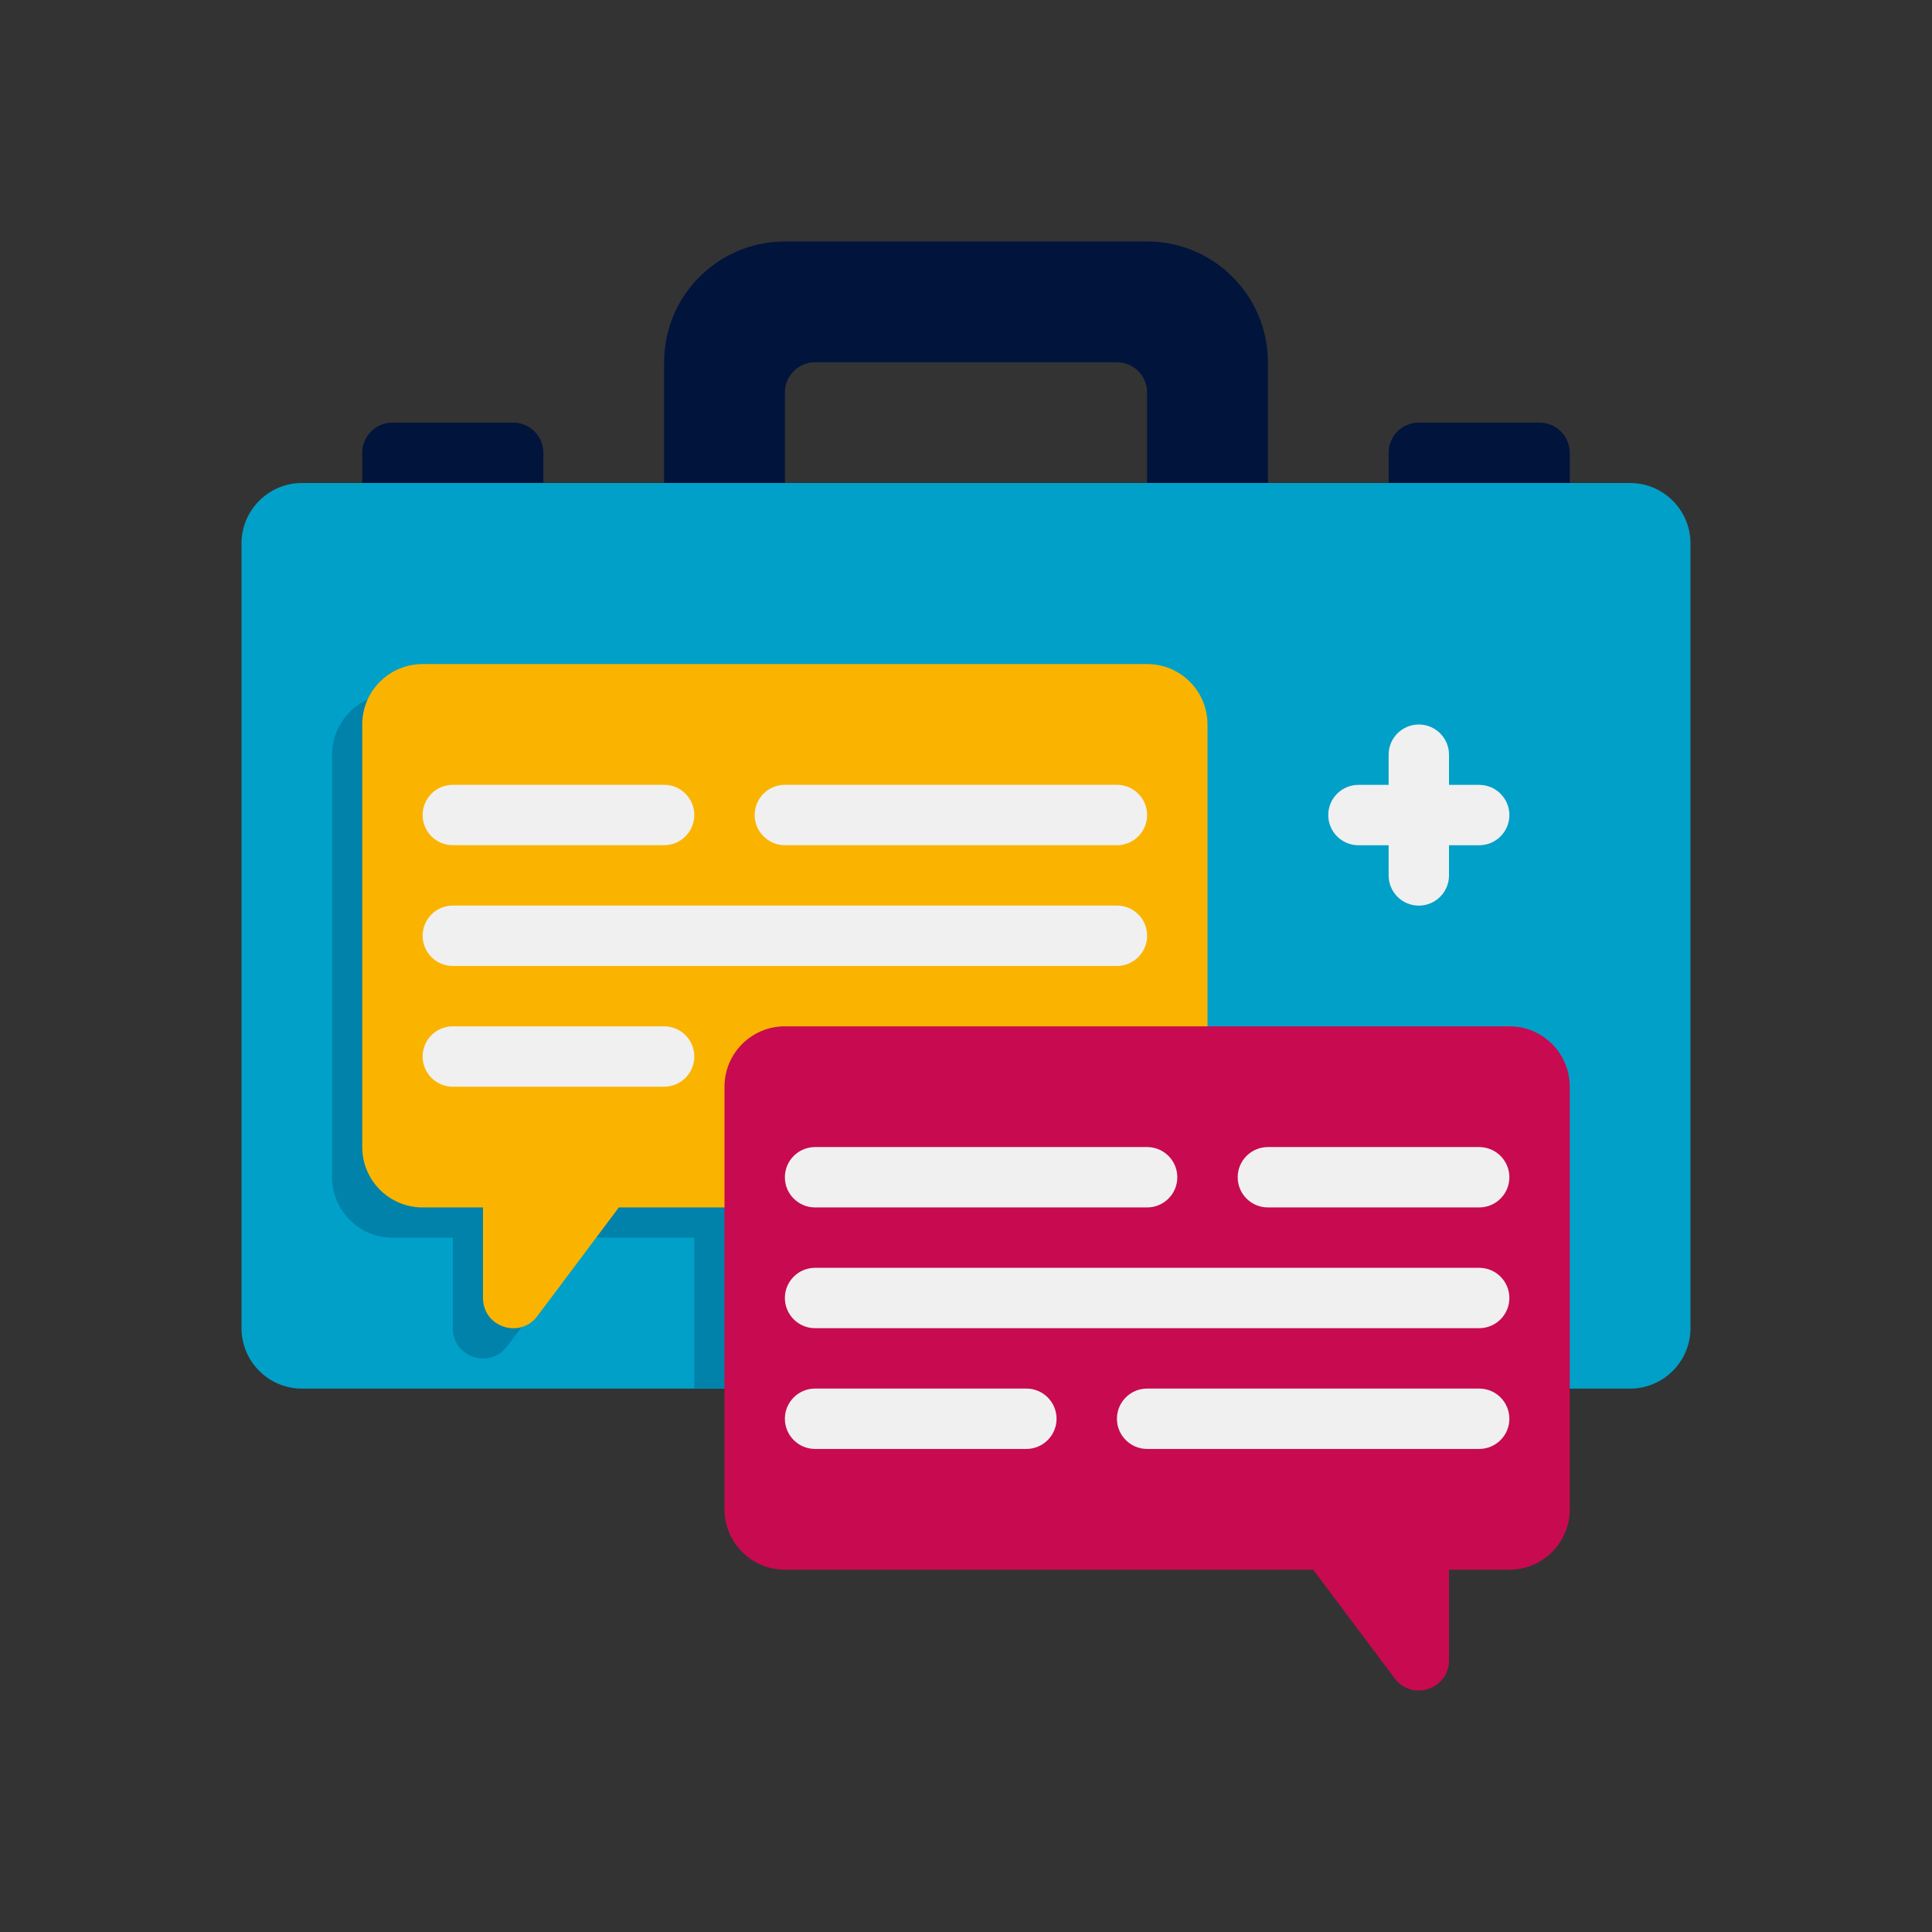 <svg enable-background="new 0 0 64 64" height="512" viewBox="0 0 64 64" width="512" xmlns="http://www.w3.org/2000/svg"><rect x="0" y="0" width="64" height="64" fill="#333333" stroke="none"/><g id="Grids" display="none"><g id="Grid_9_" display="inline"><g><path d="m51.9 4.1v55.8h-39.8v-55.8zm.1-.1h-40v56h40z" fill="#f00"/></g><g><path d="m59.9 12.1v39.8h-55.8v-39.8zm.1-.1h-56v40h56z" fill="#4600f0"/></g><g><path d="m55.9 8.1v47.8h-47.8v-47.8zm.1-.1h-48v48h48z" fill="#f0c800"/></g><g><path d="m32 6.1c14.281 0 25.9 11.619 25.9 25.9s-11.619 25.9-25.9 25.9-25.9-11.619-25.9-25.9 11.619-25.9 25.9-25.9m0-.1c-14.359 0-26 11.641-26 26s11.641 26 26 26 26-11.641 26-26-11.641-26-26-26z" fill="#00f096"/></g></g></g><g id="Icons"><g><g><path d="m42 12v6h-4v-5c0-.552-.448-1-1-1h-10c-.552 0-1 .448-1 1v5h-4v-6c0-2.209 1.791-4 4-4h12c2.209 0 4 1.791 4 4z" fill="#00143c"/></g><g><path d="m56 18v26c0 1.1-.9 2-2 2h-44c-1.1 0-2-.9-2-2v-26c0-1.1.9-2 2-2h44c1.1 0 2 .9 2 2z" fill="#01a0c8"/></g><path d="m51 37v9h-28v-5h-3.5l-2.7 3.6c-.58.77-1.8.36-1.8-.6v-3h-2c-1.1 0-2-.9-2-2v-14c0-1.11.9-2 2-2h24c1.1 0 2 .89 2 2v10h10c1.1 0 2 .89 2 2z" fill="#0082aa"/><path d="m38 21.998h-24c-1.105 0-2 .895-2 2v14c0 1.105.895 2 2 2h2v3c0 .961 1.223 1.369 1.8.6l2.7-3.6h17.5c1.105 0 2-.895 2-2v-14c0-1.105-.895-2-2-2z" fill="#fab400"/><path d="m50 33.998h-24c-1.105 0-2 .895-2 2v14c0 1.105.895 2 2 2h17.5l2.7 3.6c.577.769 1.8.361 1.8-.6v-3h2c1.105 0 2-.895 2-2v-14c0-1.105-.895-2-2-2z" fill="#c80a50"/><g><g><path d="m49 26h-1v-1c0-.552-.448-1-1-1-.552 0-1 .448-1 1v1h-1c-.552 0-1 .448-1 1 0 .552.448 1 1 1h1v1c0 .552.448 1 1 1 .552 0 1-.448 1-1v-1h1c.552 0 1-.448 1-1 0-.552-.448-1-1-1z" fill="#f0f0f0"/></g></g><g><path d="m52 16h-6v-1c0-.552.448-1 1-1h4c.552 0 1 .448 1 1z" fill="#00143c"/></g><g><path d="m18 16h-6v-1c0-.552.448-1 1-1h4c.552 0 1 .448 1 1z" fill="#00143c"/></g><g><g><path d="m37 31.998h-22c-.552 0-1-.448-1-1s.448-1 1-1h22c.552 0 1 .448 1 1s-.448 1-1 1z" fill="#f0f0f0"/></g><g><path d="m22 27.998h-7c-.552 0-1-.448-1-1s.448-1 1-1h7c.552 0 1 .448 1 1s-.448 1-1 1z" fill="#f0f0f0"/></g><g><path d="m22 35.998h-7c-.552 0-1-.448-1-1s.448-1 1-1h7c.552 0 1 .448 1 1s-.448 1-1 1z" fill="#f0f0f0"/></g><g><path d="m37 27.998h-11c-.552 0-1-.448-1-1s.448-1 1-1h11c.552 0 1 .448 1 1s-.448 1-1 1z" fill="#f0f0f0"/></g><g><path d="m27 43.998h22c.552 0 1-.448 1-1s-.448-1-1-1h-22c-.552 0-1 .448-1 1s.448 1 1 1z" fill="#f0f0f0"/></g><g><path d="m42 39.998h7c.552 0 1-.448 1-1s-.448-1-1-1h-7c-.552 0-1 .448-1 1s.448 1 1 1z" fill="#f0f0f0"/></g><g><path d="m27 39.998h11c.552 0 1-.448 1-1s-.448-1-1-1h-11c-.552 0-1 .448-1 1s.448 1 1 1z" fill="#f0f0f0"/></g><g><path d="m34 45.998h-7c-.552 0-1 .448-1 1s.448 1 1 1h7c.552 0 1-.448 1-1s-.448-1-1-1z" fill="#f0f0f0"/></g><g><path d="m49 45.998h-11c-.552 0-1 .448-1 1s.448 1 1 1h11c.552 0 1-.448 1-1s-.448-1-1-1z" fill="#f0f0f0"/></g></g></g></g></svg>